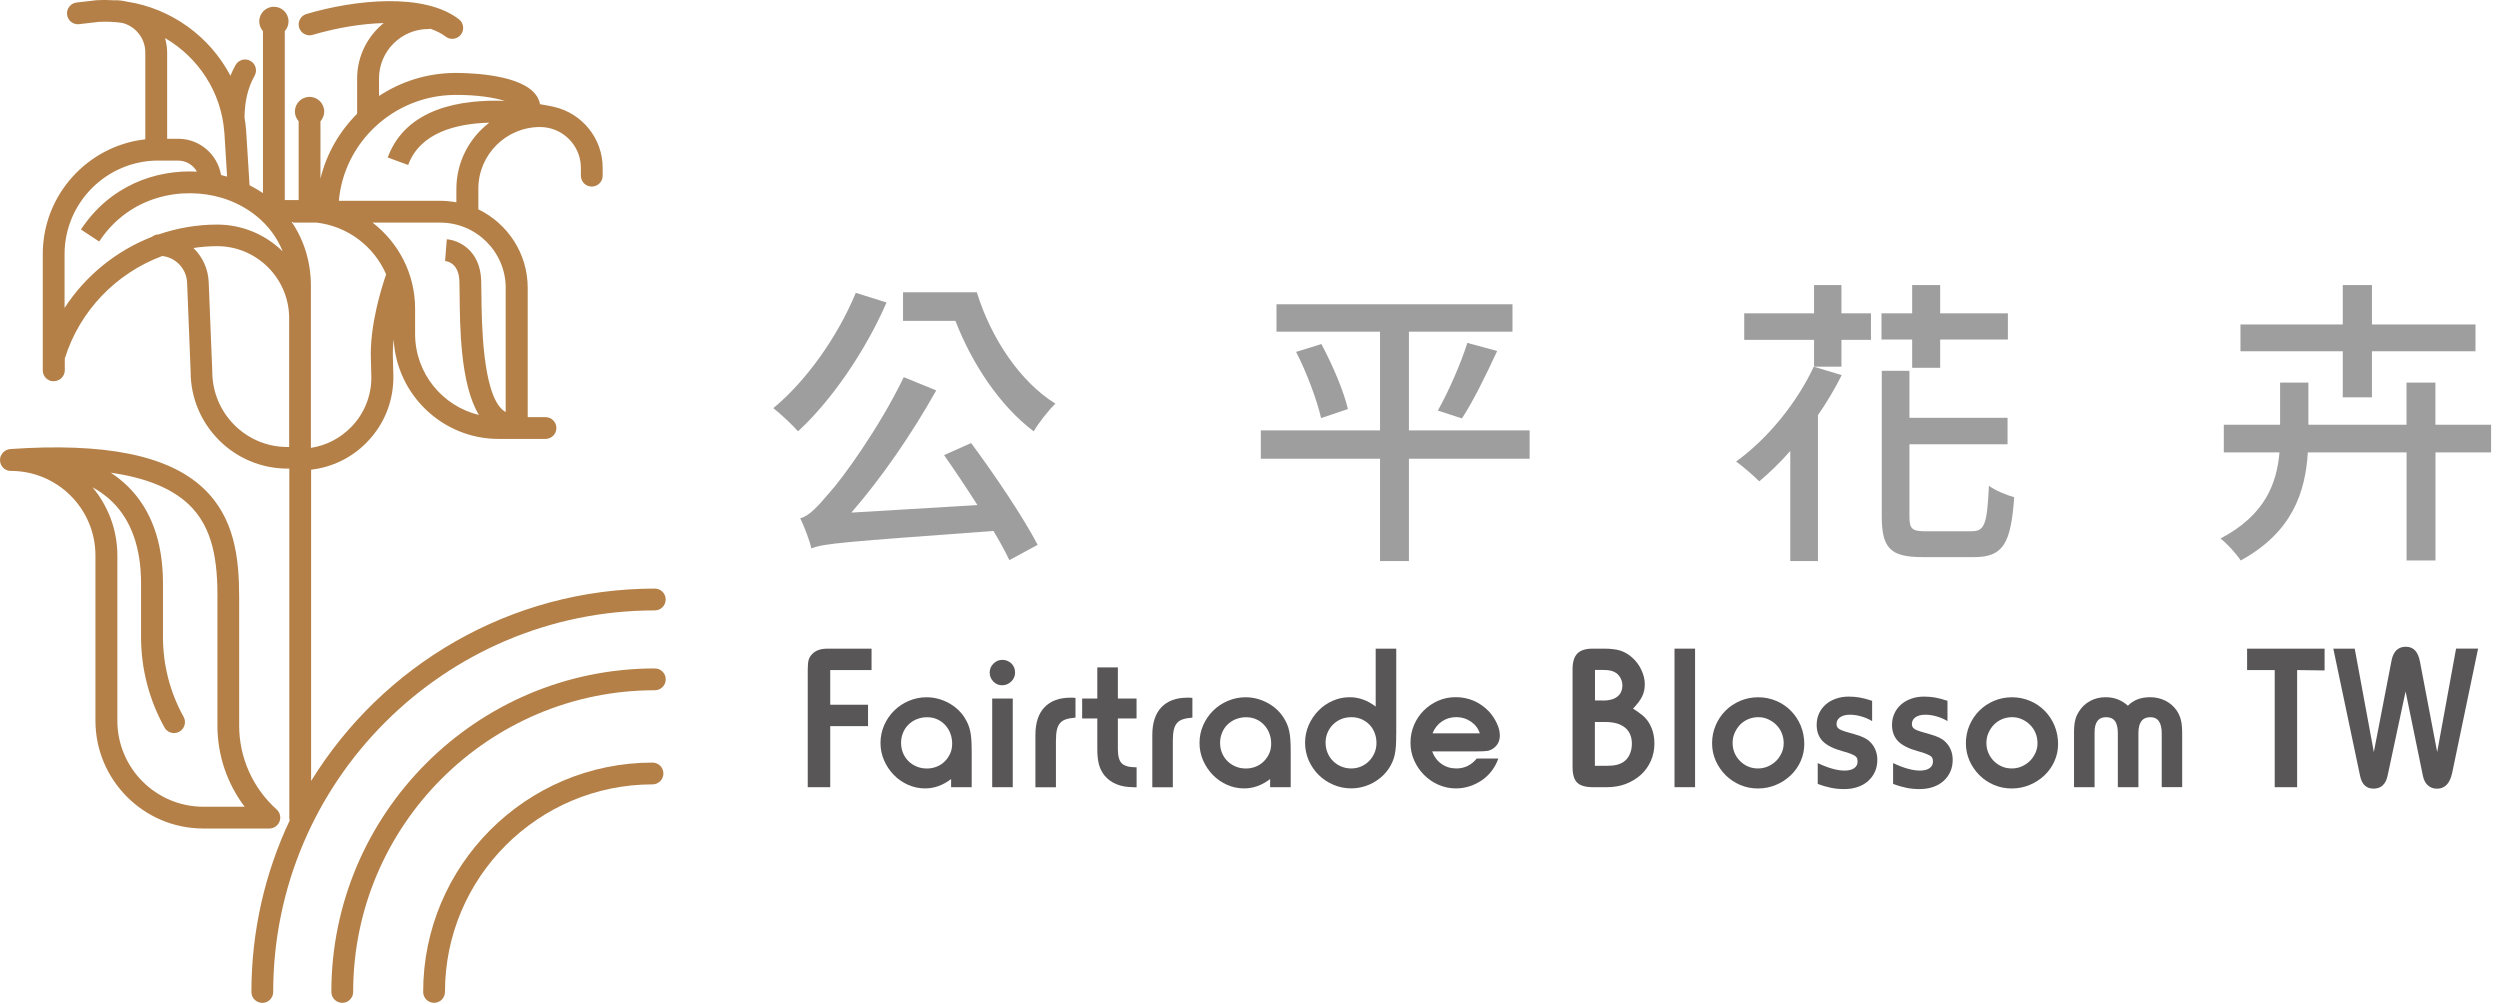 <svg width="142" height="57" viewBox="0 0 142 57" fill="none" xmlns="http://www.w3.org/2000/svg">
<path d="M45.88 44.712V38.034C45.88 37.783 45.899 37.595 45.934 37.475C45.969 37.354 46.042 37.24 46.144 37.138C46.334 36.941 46.623 36.843 47.011 36.843H49.504V38.059H47.157V40.028H49.304V41.244H47.157V44.712H45.883H45.88Z" fill="#595658"/>
<path d="M54.023 44.712V44.251C53.559 44.604 53.067 44.782 52.55 44.782C52.203 44.782 51.876 44.712 51.571 44.575C51.267 44.439 50.997 44.251 50.768 44.016C50.539 43.781 50.358 43.508 50.219 43.197C50.082 42.886 50.012 42.552 50.012 42.2C50.012 41.847 50.082 41.511 50.219 41.196C50.355 40.882 50.546 40.606 50.781 40.371C51.016 40.136 51.295 39.948 51.616 39.812C51.937 39.675 52.273 39.605 52.626 39.605C53.061 39.605 53.47 39.71 53.861 39.917C54.252 40.126 54.56 40.406 54.788 40.761C54.868 40.888 54.931 41.009 54.982 41.127C55.033 41.244 55.074 41.377 55.106 41.52C55.138 41.666 55.16 41.832 55.172 42.016C55.185 42.2 55.192 42.419 55.192 42.67V44.712H54.023ZM52.076 40.847C51.895 40.923 51.736 41.025 51.603 41.155C51.47 41.285 51.365 41.441 51.292 41.622C51.216 41.803 51.181 41.997 51.181 42.2C51.181 42.403 51.219 42.594 51.292 42.772C51.365 42.949 51.47 43.102 51.6 43.232C51.73 43.362 51.886 43.464 52.067 43.54C52.248 43.616 52.441 43.651 52.645 43.651C52.848 43.651 53.029 43.616 53.204 43.546C53.382 43.477 53.534 43.375 53.664 43.245C53.794 43.114 53.896 42.965 53.972 42.797C54.048 42.629 54.083 42.441 54.083 42.238C54.083 42.035 54.048 41.828 53.975 41.647C53.906 41.466 53.804 41.307 53.674 41.168C53.544 41.031 53.391 40.923 53.219 40.85C53.045 40.774 52.858 40.739 52.654 40.739C52.451 40.739 52.257 40.777 52.076 40.85" fill="#595658"/>
<path d="M57.449 37.687C57.586 37.824 57.656 37.995 57.656 38.202C57.656 38.408 57.583 38.567 57.437 38.71C57.29 38.853 57.119 38.923 56.922 38.923C56.725 38.923 56.557 38.853 56.42 38.71C56.284 38.567 56.214 38.399 56.214 38.202C56.214 38.005 56.284 37.837 56.427 37.694C56.569 37.551 56.738 37.481 56.935 37.481C57.132 37.481 57.309 37.551 57.449 37.687ZM56.357 39.675H57.525V44.712H56.357V39.675Z" fill="#595658"/>
<path d="M58.811 44.712V41.752C58.811 41.06 58.983 40.533 59.329 40.171C59.675 39.809 60.167 39.628 60.806 39.628H60.923C60.971 39.628 61.025 39.631 61.088 39.64V40.761C60.869 40.777 60.688 40.809 60.545 40.857C60.402 40.904 60.291 40.977 60.209 41.076C60.126 41.174 60.066 41.301 60.031 41.46C59.996 41.616 59.977 41.819 59.977 42.06V44.715H58.808L58.811 44.712Z" fill="#595658"/>
<path d="M64.369 44.712C63.645 44.712 63.099 44.489 62.733 44.045C62.59 43.864 62.486 43.661 62.422 43.429C62.359 43.197 62.327 42.898 62.327 42.533V40.809H61.466V39.675H62.327V37.907H63.495V39.675H64.556V40.809H63.495V42.546C63.495 42.934 63.565 43.203 63.708 43.349C63.851 43.499 64.105 43.575 64.477 43.581H64.559V44.715H64.372L64.369 44.712Z" fill="#595658"/>
<path d="M65.451 44.712V41.752C65.451 41.06 65.623 40.533 65.969 40.171C66.315 39.809 66.807 39.628 67.446 39.628H67.563C67.611 39.628 67.665 39.631 67.728 39.64V40.761C67.509 40.777 67.328 40.809 67.185 40.857C67.042 40.904 66.931 40.977 66.849 41.076C66.766 41.174 66.706 41.301 66.671 41.46C66.636 41.616 66.617 41.819 66.617 42.06V44.715H65.448L65.451 44.712Z" fill="#595658"/>
<path d="M72.143 44.712V44.251C71.679 44.604 71.187 44.782 70.67 44.782C70.323 44.782 69.996 44.712 69.692 44.575C69.387 44.439 69.117 44.251 68.888 44.016C68.659 43.781 68.478 43.508 68.339 43.197C68.202 42.886 68.132 42.552 68.132 42.2C68.132 41.847 68.202 41.511 68.339 41.196C68.475 40.882 68.666 40.606 68.901 40.371C69.136 40.136 69.415 39.948 69.736 39.812C70.057 39.675 70.393 39.605 70.746 39.605C71.181 39.605 71.591 39.71 71.981 39.917C72.372 40.126 72.68 40.406 72.908 40.761C72.988 40.888 73.051 41.009 73.102 41.127C73.153 41.244 73.194 41.377 73.226 41.52C73.258 41.666 73.28 41.832 73.293 42.016C73.305 42.2 73.312 42.419 73.312 42.67V44.712H72.143ZM70.196 40.847C70.015 40.923 69.857 41.025 69.723 41.155C69.59 41.285 69.485 41.441 69.412 41.622C69.336 41.803 69.301 41.997 69.301 42.2C69.301 42.403 69.339 42.594 69.412 42.772C69.485 42.949 69.59 43.102 69.72 43.232C69.85 43.362 70.006 43.464 70.187 43.54C70.368 43.616 70.562 43.651 70.765 43.651C70.968 43.651 71.149 43.616 71.324 43.546C71.502 43.477 71.654 43.375 71.784 43.245C71.914 43.114 72.016 42.965 72.092 42.797C72.168 42.629 72.203 42.441 72.203 42.238C72.203 42.035 72.168 41.828 72.095 41.647C72.026 41.466 71.924 41.307 71.794 41.168C71.664 41.031 71.511 40.923 71.34 40.85C71.165 40.774 70.978 40.739 70.774 40.739C70.571 40.739 70.377 40.777 70.196 40.85" fill="#595658"/>
<path d="M79.304 41.714C79.304 41.965 79.298 42.184 79.288 42.368C79.275 42.552 79.253 42.718 79.222 42.864C79.19 43.01 79.148 43.14 79.098 43.257C79.047 43.375 78.98 43.499 78.904 43.623C78.675 43.975 78.364 44.258 77.977 44.467C77.586 44.677 77.173 44.779 76.741 44.779C76.386 44.779 76.049 44.709 75.732 44.572C75.411 44.435 75.135 44.248 74.896 44.013C74.661 43.778 74.474 43.502 74.334 43.188C74.198 42.873 74.128 42.54 74.128 42.184C74.128 41.828 74.198 41.498 74.334 41.187C74.471 40.876 74.655 40.603 74.884 40.368C75.112 40.133 75.379 39.945 75.687 39.809C75.995 39.672 76.319 39.602 76.665 39.602C77.186 39.602 77.675 39.78 78.139 40.133V36.843H79.307V41.714H79.304ZM76.173 40.847C75.995 40.923 75.843 41.025 75.713 41.155C75.582 41.285 75.481 41.438 75.404 41.616C75.328 41.794 75.293 41.984 75.293 42.187C75.293 42.39 75.332 42.581 75.404 42.759C75.478 42.937 75.582 43.092 75.716 43.226C75.849 43.359 76.005 43.464 76.183 43.537C76.36 43.613 76.551 43.648 76.754 43.648C76.957 43.648 77.135 43.61 77.31 43.537C77.481 43.464 77.634 43.359 77.764 43.226C77.894 43.092 77.996 42.94 78.072 42.765C78.148 42.59 78.183 42.403 78.183 42.2C78.183 41.997 78.148 41.794 78.075 41.616C78.005 41.438 77.907 41.285 77.78 41.155C77.653 41.025 77.504 40.923 77.326 40.847C77.148 40.771 76.957 40.736 76.754 40.736C76.551 40.736 76.348 40.774 76.17 40.847" fill="#595658"/>
<path d="M85.108 43.083C85.013 43.343 84.889 43.575 84.73 43.785C84.572 43.994 84.387 44.169 84.175 44.315C83.962 44.461 83.73 44.575 83.479 44.658C83.228 44.74 82.968 44.782 82.701 44.782C82.346 44.782 82.015 44.712 81.704 44.575C81.393 44.439 81.12 44.251 80.885 44.013C80.65 43.778 80.462 43.502 80.323 43.188C80.183 42.873 80.116 42.54 80.116 42.184C80.116 41.828 80.183 41.495 80.316 41.181C80.45 40.866 80.634 40.59 80.872 40.355C81.107 40.12 81.38 39.936 81.691 39.799C82.002 39.666 82.333 39.599 82.688 39.599C83.044 39.599 83.4 39.669 83.714 39.806C84.028 39.942 84.311 40.142 84.565 40.403C84.752 40.609 84.905 40.834 85.019 41.082C85.134 41.33 85.191 41.559 85.191 41.771C85.191 42.07 85.08 42.305 84.861 42.479C84.749 42.565 84.635 42.619 84.518 42.645C84.4 42.667 84.2 42.679 83.917 42.679H81.345C81.456 42.978 81.631 43.216 81.876 43.388C82.12 43.562 82.403 43.648 82.723 43.648C83.187 43.648 83.571 43.461 83.879 43.083H85.105H85.108ZM84.057 41.654C83.962 41.377 83.793 41.155 83.549 40.987C83.305 40.819 83.031 40.733 82.723 40.733C82.415 40.733 82.142 40.812 81.904 40.974C81.663 41.136 81.485 41.362 81.367 41.654H84.057Z" fill="#595658"/>
<path d="M91.097 36.843C91.484 36.843 91.799 36.881 92.034 36.954C92.272 37.03 92.497 37.16 92.71 37.351C92.923 37.538 93.097 37.77 93.228 38.046C93.358 38.323 93.425 38.593 93.425 38.859C93.425 39.126 93.374 39.352 93.272 39.561C93.171 39.771 92.996 39.999 92.755 40.25C92.897 40.336 93.009 40.412 93.091 40.476C93.174 40.539 93.253 40.603 93.332 40.663C93.539 40.844 93.695 41.069 93.806 41.343C93.917 41.612 93.971 41.908 93.971 42.222C93.971 42.584 93.904 42.918 93.768 43.219C93.634 43.521 93.447 43.785 93.206 44.004C92.964 44.223 92.678 44.397 92.351 44.525C92.024 44.651 91.665 44.712 91.278 44.712H90.484C90.058 44.712 89.757 44.626 89.582 44.451C89.407 44.28 89.322 43.985 89.322 43.565V37.999C89.322 37.599 89.414 37.303 89.595 37.119C89.776 36.935 90.065 36.843 90.462 36.843H91.103H91.097ZM91.046 39.793C91.402 39.793 91.675 39.72 91.865 39.567C92.056 39.418 92.151 39.205 92.151 38.929C92.151 38.796 92.12 38.666 92.059 38.538C91.996 38.411 91.913 38.31 91.805 38.23C91.713 38.167 91.608 38.123 91.497 38.094C91.383 38.065 91.23 38.053 91.037 38.053H90.595V39.786H91.049L91.046 39.793ZM91.198 43.499C91.446 43.499 91.646 43.483 91.792 43.451C91.942 43.419 92.075 43.365 92.202 43.286C92.358 43.184 92.478 43.041 92.564 42.854C92.65 42.67 92.691 42.467 92.691 42.248C92.691 41.847 92.561 41.539 92.3 41.327C92.04 41.114 91.665 41.009 91.173 41.009H90.589V43.499H91.195H91.198Z" fill="#595658"/>
<path d="M96.28 36.843H95.112V44.712H96.28V36.843Z" fill="#595658"/>
<path d="M100.895 39.812C101.216 39.948 101.492 40.139 101.727 40.377C101.962 40.618 102.149 40.898 102.283 41.222C102.416 41.546 102.483 41.892 102.483 42.26C102.483 42.606 102.413 42.933 102.276 43.238C102.14 43.546 101.949 43.813 101.708 44.042C101.466 44.27 101.187 44.451 100.869 44.585C100.552 44.718 100.209 44.785 99.847 44.785C99.485 44.785 99.158 44.718 98.843 44.585C98.529 44.451 98.253 44.267 98.015 44.029C97.78 43.794 97.592 43.521 97.453 43.21C97.316 42.899 97.246 42.568 97.246 42.213C97.246 41.857 97.316 41.511 97.453 41.193C97.589 40.876 97.776 40.596 98.015 40.361C98.25 40.126 98.529 39.942 98.847 39.806C99.167 39.672 99.507 39.605 99.869 39.605C100.231 39.605 100.574 39.675 100.892 39.812M99.297 40.85C99.12 40.926 98.967 41.028 98.84 41.161C98.71 41.295 98.608 41.45 98.529 41.628C98.45 41.806 98.412 41.997 98.412 42.2C98.412 42.403 98.45 42.594 98.523 42.765C98.596 42.937 98.701 43.092 98.834 43.226C98.967 43.359 99.12 43.464 99.291 43.537C99.463 43.613 99.653 43.648 99.856 43.648C100.06 43.648 100.241 43.61 100.422 43.531C100.603 43.451 100.755 43.346 100.885 43.219C101.016 43.089 101.117 42.937 101.197 42.765C101.276 42.59 101.314 42.406 101.314 42.209C101.314 42.013 101.276 41.812 101.203 41.638C101.13 41.46 101.025 41.304 100.892 41.171C100.758 41.038 100.603 40.933 100.428 40.853C100.253 40.774 100.066 40.736 99.869 40.736C99.672 40.736 99.475 40.774 99.301 40.847" fill="#595658"/>
<path d="M106.343 40.962C106.146 40.844 105.937 40.752 105.717 40.691C105.498 40.628 105.286 40.596 105.079 40.596C104.844 40.596 104.657 40.644 104.52 40.739C104.384 40.834 104.314 40.965 104.314 41.13C104.314 41.279 104.396 41.39 104.562 41.46C104.6 41.476 104.635 41.489 104.666 41.501C104.698 41.514 104.736 41.527 104.784 41.543C104.831 41.559 104.898 41.578 104.984 41.603C105.07 41.625 105.193 41.663 105.349 41.708C105.568 41.771 105.746 41.835 105.879 41.901C106.013 41.968 106.124 42.044 106.21 42.13C106.343 42.257 106.448 42.406 106.521 42.584C106.597 42.762 106.632 42.953 106.632 43.156C106.632 43.407 106.588 43.635 106.495 43.835C106.407 44.035 106.276 44.21 106.111 44.359C105.946 44.509 105.746 44.623 105.514 44.702C105.282 44.782 105.025 44.82 104.743 44.82C104.492 44.82 104.247 44.798 104.012 44.75C103.777 44.702 103.52 44.629 103.247 44.525V43.343C103.844 43.626 104.352 43.769 104.768 43.769C105.003 43.769 105.187 43.724 105.317 43.632C105.448 43.54 105.511 43.416 105.511 43.261C105.511 43.191 105.502 43.127 105.482 43.073C105.463 43.019 105.422 42.972 105.359 42.93C105.295 42.892 105.209 42.851 105.098 42.806C104.987 42.762 104.844 42.718 104.663 42.67C104.146 42.527 103.768 42.34 103.536 42.105C103.304 41.87 103.187 41.559 103.187 41.171C103.187 40.936 103.231 40.72 103.323 40.523C103.412 40.326 103.539 40.158 103.701 40.015C103.863 39.872 104.057 39.764 104.279 39.685C104.504 39.605 104.749 39.567 105.016 39.567C105.235 39.567 105.444 39.587 105.641 39.621C105.838 39.656 106.07 39.717 106.337 39.806V40.962H106.343Z" fill="#595658"/>
<path d="M110.624 40.962C110.427 40.844 110.217 40.752 109.998 40.691C109.779 40.628 109.566 40.596 109.36 40.596C109.125 40.596 108.938 40.644 108.801 40.739C108.664 40.834 108.595 40.965 108.595 41.13C108.595 41.279 108.677 41.39 108.842 41.46C108.88 41.476 108.915 41.489 108.947 41.501C108.979 41.514 109.017 41.527 109.065 41.543C109.112 41.559 109.179 41.578 109.265 41.603C109.35 41.625 109.474 41.663 109.63 41.708C109.849 41.771 110.027 41.835 110.16 41.901C110.294 41.968 110.405 42.044 110.49 42.13C110.624 42.257 110.729 42.406 110.802 42.584C110.878 42.762 110.913 42.953 110.913 43.156C110.913 43.407 110.868 43.635 110.776 43.835C110.687 44.035 110.557 44.21 110.392 44.359C110.227 44.509 110.027 44.623 109.795 44.702C109.563 44.782 109.306 44.82 109.023 44.82C108.772 44.82 108.528 44.798 108.293 44.75C108.058 44.702 107.801 44.629 107.528 44.525V43.343C108.125 43.626 108.633 43.769 109.049 43.769C109.284 43.769 109.468 43.724 109.598 43.632C109.728 43.54 109.792 43.416 109.792 43.261C109.792 43.191 109.782 43.127 109.763 43.073C109.744 43.019 109.703 42.972 109.639 42.93C109.576 42.892 109.49 42.851 109.379 42.806C109.268 42.762 109.125 42.718 108.944 42.67C108.426 42.527 108.048 42.34 107.817 42.105C107.585 41.87 107.467 41.559 107.467 41.171C107.467 40.936 107.512 40.72 107.604 40.523C107.693 40.326 107.82 40.158 107.982 40.015C108.144 39.872 108.337 39.764 108.56 39.685C108.785 39.605 109.03 39.567 109.296 39.567C109.516 39.567 109.725 39.587 109.922 39.621C110.119 39.656 110.351 39.717 110.617 39.806V40.962H110.624Z" fill="#595658"/>
<path d="M115.311 39.812C115.632 39.948 115.908 40.139 116.143 40.377C116.378 40.618 116.565 40.898 116.699 41.222C116.832 41.546 116.899 41.892 116.899 42.26C116.899 42.606 116.829 42.933 116.692 43.238C116.556 43.546 116.365 43.813 116.124 44.042C115.882 44.27 115.603 44.451 115.285 44.585C114.968 44.718 114.625 44.785 114.263 44.785C113.901 44.785 113.574 44.718 113.259 44.585C112.945 44.451 112.669 44.267 112.431 44.029C112.196 43.794 112.008 43.521 111.869 43.21C111.732 42.899 111.662 42.568 111.662 42.213C111.662 41.857 111.732 41.511 111.869 41.193C112.005 40.876 112.192 40.596 112.431 40.361C112.666 40.126 112.945 39.942 113.263 39.806C113.583 39.672 113.923 39.605 114.285 39.605C114.647 39.605 114.99 39.675 115.308 39.812M113.714 40.85C113.536 40.926 113.383 41.028 113.256 41.161C113.126 41.295 113.024 41.45 112.945 41.628C112.866 41.806 112.828 41.997 112.828 42.2C112.828 42.403 112.866 42.594 112.939 42.765C113.012 42.937 113.117 43.092 113.25 43.226C113.383 43.359 113.536 43.464 113.707 43.537C113.879 43.613 114.069 43.648 114.272 43.648C114.476 43.648 114.657 43.61 114.838 43.531C115.019 43.451 115.171 43.346 115.301 43.219C115.432 43.089 115.533 42.937 115.613 42.765C115.692 42.59 115.73 42.406 115.73 42.209C115.73 42.013 115.692 41.812 115.619 41.638C115.546 41.46 115.441 41.304 115.308 41.171C115.174 41.038 115.019 40.933 114.844 40.853C114.669 40.774 114.482 40.736 114.285 40.736C114.088 40.736 113.891 40.774 113.717 40.847" fill="#595658"/>
<path d="M122.786 44.712V41.657C122.786 41.044 122.573 40.736 122.142 40.736C121.691 40.736 121.462 41.034 121.462 41.632V44.712H120.293V41.657C120.293 41.336 120.239 41.101 120.128 40.955C120.02 40.809 119.852 40.736 119.626 40.736C119.188 40.736 118.972 41.025 118.972 41.597V44.712H117.804V41.714C117.804 41.542 117.807 41.393 117.816 41.273C117.823 41.152 117.842 41.038 117.864 40.936C117.886 40.834 117.918 40.742 117.953 40.66C117.988 40.577 118.036 40.492 118.09 40.406C118.248 40.155 118.458 39.958 118.721 39.815C118.985 39.672 119.28 39.602 119.601 39.602C120.09 39.602 120.512 39.764 120.865 40.085C121.173 39.764 121.592 39.602 122.129 39.602C122.443 39.602 122.735 39.669 122.999 39.802C123.263 39.936 123.478 40.126 123.644 40.368C123.755 40.539 123.834 40.72 123.879 40.911C123.926 41.098 123.948 41.358 123.948 41.689V44.709H122.78L122.786 44.712Z" fill="#595658"/>
<path d="M130.477 38.059V44.712H129.204V38.059H127.635V36.843H132.037V38.081L130.477 38.059Z" fill="#595658"/>
<path d="M139.28 43.912C139.153 44.502 138.867 44.798 138.419 44.798C138.216 44.798 138.041 44.734 137.898 44.604C137.756 44.474 137.663 44.286 137.616 44.042L136.638 39.275L135.622 44.029C135.52 44.54 135.253 44.794 134.818 44.794C134.409 44.794 134.154 44.556 134.053 44.074L132.532 36.843H133.748L134.834 42.718L135.838 37.526C135.939 36.998 136.212 36.735 136.65 36.735C137.089 36.735 137.349 37.017 137.454 37.583L138.432 42.715L139.505 36.84H140.756L139.283 43.905L139.28 43.912Z" fill="#595658"/>
<path d="M50.355 17.183C49.142 19.968 47.208 22.772 45.328 24.499C45.055 24.175 44.338 23.508 43.925 23.181C45.789 21.644 47.567 19.145 48.609 16.633L50.352 17.18L50.355 17.183ZM55.16 25.166C56.529 27.011 58.136 29.405 58.939 30.946L57.332 31.816C57.094 31.32 56.802 30.774 56.427 30.158C47.862 30.79 46.837 30.86 46.084 31.149C46.014 30.79 45.69 29.901 45.452 29.44C45.964 29.304 46.427 28.793 47.094 28.005C47.796 27.252 49.965 24.277 51.333 21.422L53.178 22.175C51.778 24.671 50.066 27.151 48.358 29.116L55.519 28.688C54.887 27.697 54.22 26.703 53.623 25.849L55.16 25.166ZM55.484 16.602C56.271 19.164 57.913 21.663 59.946 22.927C59.571 23.286 59.006 24.004 58.713 24.499C56.783 23.045 55.208 20.654 54.268 18.224H51.292V16.602H55.481H55.484Z" fill="#9E9E9E"/>
<path d="M86.883 26.055H80.027V31.867H78.386V26.055H71.615V24.448H78.386V18.84H72.504V17.284H85.909V18.84H80.027V24.448H86.883V26.055ZM75.054 19.542C75.686 20.72 76.337 22.241 76.56 23.235L75.038 23.747C74.816 22.772 74.235 21.184 73.619 19.987L75.054 19.542ZM81.669 23.321C82.25 22.296 82.968 20.673 83.346 19.476L85.038 19.936C84.422 21.27 83.67 22.807 83.038 23.766L81.669 23.321Z" fill="#9E9E9E"/>
<path d="M104.61 21.305C104.216 22.092 103.756 22.861 103.26 23.578V31.87H101.688V25.614C101.123 26.265 100.507 26.846 99.929 27.341C99.621 27.033 98.989 26.487 98.611 26.214C100.371 24.95 102.047 22.915 103.022 20.828L104.613 21.308L104.61 21.305ZM104.594 17.799H106.271V19.304H104.594V20.825H103.038V19.304H99.072V17.799H103.038V16.192H104.594V17.799ZM108.611 19.285H106.868V17.799H108.611V16.192H110.202V17.799H114.048V19.285H110.202V20.892H108.611V19.285ZM111.996 30.174C112.749 30.174 112.866 29.729 112.971 27.592C113.33 27.865 113.981 28.122 114.407 28.243C114.219 30.86 113.791 31.644 112.133 31.644H109.208C107.379 31.644 106.884 31.149 106.884 29.32V21.063H108.456V23.731H114.029V25.236H108.456V29.323C108.456 30.041 108.592 30.177 109.396 30.177H111.993L111.996 30.174Z" fill="#9E9E9E"/>
<path d="M141.497 25.696H138.335V31.835H136.693V25.696H131.085C130.948 27.9 130.246 30.209 127.271 31.835C127.033 31.46 126.483 30.86 126.125 30.587C128.671 29.253 129.322 27.443 129.475 25.696H126.312V24.125H129.51V21.73H131.117V24.125H136.69V21.73H138.331V24.125H141.494V25.696H141.497ZM133.069 19.952H127.258V18.431H133.069V16.192H134.727V18.431H140.608V19.952H134.727V22.569H133.069V19.952Z" fill="#9E9E9E"/>
<path d="M37.195 37.967C27.065 37.967 18.821 46.211 18.821 56.341C18.821 56.684 19.098 56.96 19.441 56.96C19.784 56.96 20.06 56.684 20.06 56.341C20.06 46.894 27.748 39.206 37.195 39.206C37.538 39.206 37.814 38.929 37.814 38.586C37.814 38.243 37.538 37.967 37.195 37.967Z" fill="#B48047"/>
<path d="M37.062 43.315C29.879 43.315 24.036 49.158 24.036 56.341C24.036 56.684 24.312 56.96 24.655 56.96C24.998 56.96 25.275 56.684 25.275 56.341C25.275 49.84 30.562 44.553 37.062 44.553C37.405 44.553 37.681 44.277 37.681 43.934C37.681 43.591 37.405 43.315 37.062 43.315Z" fill="#B48047"/>
<path d="M3.061 21.648C3.404 21.648 3.68 21.371 3.68 21.028V20.368C4.525 17.637 6.62 15.506 9.215 14.541C9.99 14.627 10.596 15.265 10.628 16.062L10.828 21.114C10.828 24.15 13.296 26.617 16.331 26.617H16.433V46.443C16.433 46.496 16.442 46.55 16.455 46.601C15.061 49.558 14.28 52.86 14.28 56.344C14.28 56.687 14.556 56.963 14.899 56.963C15.242 56.963 15.518 56.687 15.518 56.344C15.518 44.394 25.242 34.671 37.192 34.671C37.535 34.671 37.811 34.394 37.811 34.051C37.811 33.709 37.535 33.432 37.192 33.432C28.948 33.432 21.711 37.808 17.671 44.359V26.678C18.866 26.538 19.967 26.008 20.825 25.134C21.828 24.115 22.365 22.769 22.343 21.34C22.336 20.99 22.33 20.654 22.317 20.343C22.305 19.993 22.32 19.634 22.359 19.272C22.524 22.419 25.134 24.931 28.322 24.931H30.983C31.326 24.931 31.603 24.655 31.603 24.312C31.603 23.969 31.326 23.693 30.983 23.693H29.974V16.348C29.974 14.385 28.824 12.693 27.17 11.889V10.72C27.17 8.787 28.741 7.215 30.675 7.215C30.831 7.215 30.987 7.231 31.133 7.262C31.142 7.262 31.145 7.265 31.155 7.265C32.203 7.488 32.994 8.418 32.994 9.533V9.977C32.994 10.32 33.27 10.597 33.613 10.597C33.956 10.597 34.232 10.32 34.232 9.977V9.533C34.232 7.853 33.057 6.443 31.488 6.075C31.488 6.075 31.441 6.062 31.396 6.052C31.396 6.052 31.39 6.052 31.387 6.052C31.256 6.024 31.012 5.973 30.675 5.919C30.634 5.706 30.529 5.452 30.282 5.208C29.224 4.16 26.357 4.138 25.798 4.144C24.223 4.16 22.756 4.642 21.527 5.452V4.461C21.527 2.909 22.787 1.648 24.34 1.648C24.378 1.648 24.416 1.645 24.451 1.635C24.788 1.753 25.08 1.899 25.309 2.077C25.42 2.162 25.556 2.207 25.687 2.207C25.871 2.207 26.055 2.124 26.179 1.965C26.388 1.696 26.338 1.305 26.068 1.095C24.089 -0.432 20.167 -0.022 17.408 0.794C17.081 0.892 16.893 1.235 16.989 1.562C17.084 1.889 17.43 2.077 17.757 1.981C19.167 1.565 20.564 1.343 21.793 1.311C20.876 2.054 20.285 3.191 20.285 4.461V6.462C19.278 7.466 18.545 8.733 18.202 10.146V6.888C18.332 6.742 18.415 6.548 18.415 6.335C18.415 5.875 18.043 5.503 17.582 5.503C17.122 5.503 16.75 5.878 16.75 6.335C16.75 6.548 16.833 6.738 16.963 6.888V11.365H16.176V1.769C16.306 1.623 16.389 1.429 16.389 1.216C16.389 0.756 16.017 0.384 15.556 0.384C15.096 0.384 14.725 0.756 14.725 1.216C14.725 1.429 14.807 1.619 14.937 1.769V10.968C14.699 10.806 14.442 10.66 14.175 10.524L13.981 7.421C13.962 7.167 13.931 6.913 13.889 6.665C13.896 5.76 14.086 4.963 14.461 4.303C14.629 4.004 14.524 3.626 14.226 3.458C13.927 3.29 13.55 3.394 13.381 3.693C13.27 3.887 13.175 4.093 13.089 4.303C11.921 2.077 9.736 0.479 7.202 0.092C6.986 0.041 6.763 0.013 6.532 0.013V0.019C6.195 -0.003 5.852 -0.007 5.506 0.013C5.493 0.013 5.484 0.013 5.471 0.013L4.353 0.143C4.013 0.181 3.769 0.489 3.81 0.829C3.848 1.168 4.156 1.413 4.496 1.372L5.595 1.245C6.055 1.216 6.506 1.238 6.944 1.302C7.694 1.489 8.253 2.169 8.253 2.978V7.913C4.982 8.282 2.429 11.063 2.429 14.433V21.038C2.429 21.381 2.705 21.657 3.048 21.657M12.057 21.095L11.854 16.02C11.822 15.255 11.495 14.576 10.987 14.087C11.428 14.02 11.876 13.982 12.333 13.982C14.588 13.982 16.424 15.817 16.424 18.072V25.389H16.322C13.972 25.389 12.057 23.477 12.057 21.098M19.929 24.274C19.307 24.906 18.519 25.306 17.659 25.439V16.249C17.659 14.88 17.268 13.636 16.566 12.607H16.646V12.642H17.97C19.751 12.845 21.247 13.998 21.933 15.582C21.685 16.297 20.993 18.475 21.066 20.4C21.076 20.701 21.085 21.028 21.091 21.371C21.111 22.464 20.698 23.496 19.929 24.277M28.722 16.357V23.404C28.668 23.375 28.618 23.34 28.567 23.299C27.392 22.321 27.357 18.224 27.344 16.681C27.344 16.363 27.338 16.1 27.331 15.909C27.265 14.182 26.026 13.639 25.378 13.591L25.28 14.826C25.461 14.846 26.055 14.985 26.093 15.957C26.099 16.138 26.103 16.392 26.106 16.694C26.122 18.571 26.15 21.848 27.204 23.569C25.128 23.07 23.578 21.2 23.578 18.971V17.532C23.578 15.544 22.628 13.772 21.161 12.645H25.01C27.058 12.645 28.726 14.312 28.726 16.36M25.804 5.392C27.071 5.379 28.046 5.538 28.669 5.729C26.274 5.64 23.067 6.097 22.022 8.945L23.184 9.371C23.864 7.523 25.928 7.018 27.792 6.967C26.658 7.834 25.922 9.199 25.922 10.733V11.492C25.626 11.438 25.325 11.406 25.013 11.406H19.247C19.539 8.078 22.368 5.43 25.807 5.392M12.743 7.513L12.899 10.031C12.787 10 12.673 9.968 12.556 9.943C12.359 8.774 11.346 7.882 10.123 7.882H9.494V2.991C9.494 2.702 9.45 2.426 9.374 2.162C11.247 3.252 12.575 5.214 12.74 7.516M8.993 9.123H10.123C10.58 9.123 10.974 9.377 11.187 9.749C8.853 9.625 6.249 10.533 4.598 13.036L5.633 13.718C7.373 11.082 10.39 10.574 12.61 11.241C13.972 11.651 15.404 12.639 16.058 14.28C15.096 13.34 13.785 12.756 12.333 12.756C11.187 12.756 10.069 12.953 9.018 13.312C8.872 13.312 8.739 13.366 8.634 13.451C6.608 14.239 4.858 15.655 3.667 17.491V14.442C3.667 11.508 6.055 9.12 8.989 9.12" fill="#B48047"/>
<path d="M0.067 25.855C0.057 25.871 0.051 25.887 0.041 25.906C0.032 25.925 0.029 25.947 0.022 25.97C0.016 25.989 0.013 26.005 0.01 26.023C0.006 26.046 0.003 26.071 0.003 26.093C0.003 26.109 0 26.125 0 26.141C0 26.141 0 26.144 0 26.147C0 26.151 0 26.151 0 26.154C0 26.176 0.006 26.195 0.01 26.217C0.01 26.236 0.013 26.255 0.016 26.271C0.019 26.293 0.029 26.312 0.038 26.335C0.044 26.351 0.048 26.37 0.054 26.386C0.064 26.405 0.076 26.424 0.086 26.443C0.095 26.459 0.102 26.474 0.111 26.487C0.124 26.506 0.14 26.522 0.156 26.538C0.165 26.551 0.175 26.563 0.187 26.576C0.203 26.592 0.222 26.605 0.241 26.621C0.254 26.63 0.267 26.643 0.279 26.649C0.299 26.662 0.321 26.671 0.34 26.681C0.352 26.687 0.368 26.697 0.384 26.703C0.406 26.713 0.432 26.719 0.454 26.725C0.47 26.729 0.483 26.735 0.499 26.738C0.533 26.744 0.568 26.748 0.603 26.748C0.61 26.748 0.616 26.748 0.619 26.748C3.268 26.748 5.421 28.901 5.421 31.549V40.933C5.421 44.312 8.168 47.059 11.546 47.059H15.3C15.557 47.059 15.786 46.9 15.878 46.658C15.97 46.417 15.903 46.147 15.713 45.976C14.36 44.766 13.585 43.032 13.585 41.219V33.943C13.585 31.705 13.337 29.399 11.53 27.713C9.539 25.855 5.957 25.134 0.581 25.506C0.565 25.506 0.549 25.512 0.533 25.515C0.514 25.515 0.492 25.522 0.473 25.525C0.454 25.531 0.435 25.538 0.416 25.544C0.397 25.55 0.378 25.557 0.362 25.566C0.343 25.576 0.327 25.585 0.308 25.598C0.292 25.608 0.276 25.617 0.26 25.627C0.245 25.639 0.229 25.652 0.213 25.668C0.2 25.681 0.184 25.693 0.171 25.706C0.159 25.722 0.146 25.738 0.133 25.754C0.124 25.769 0.111 25.782 0.102 25.798C0.089 25.817 0.083 25.836 0.073 25.855M12.35 33.95V41.225C12.35 42.895 12.902 44.512 13.896 45.823H11.553C8.86 45.823 6.666 43.632 6.666 40.936V31.552C6.666 30.076 6.132 28.726 5.252 27.675C5.678 27.91 6.056 28.186 6.383 28.507C7.463 29.571 8.012 31.13 8.012 33.137V36.192C8.012 37.983 8.472 39.755 9.343 41.32C9.457 41.523 9.666 41.638 9.886 41.638C9.987 41.638 10.092 41.612 10.187 41.558C10.486 41.393 10.594 41.015 10.429 40.717C9.66 39.336 9.257 37.77 9.257 36.188V33.134C9.257 30.781 8.584 28.926 7.256 27.621C6.964 27.335 6.643 27.078 6.291 26.849C8.266 27.132 9.724 27.722 10.692 28.624C12.153 29.987 12.353 31.99 12.353 33.95" fill="#B48047"/>
</svg>
